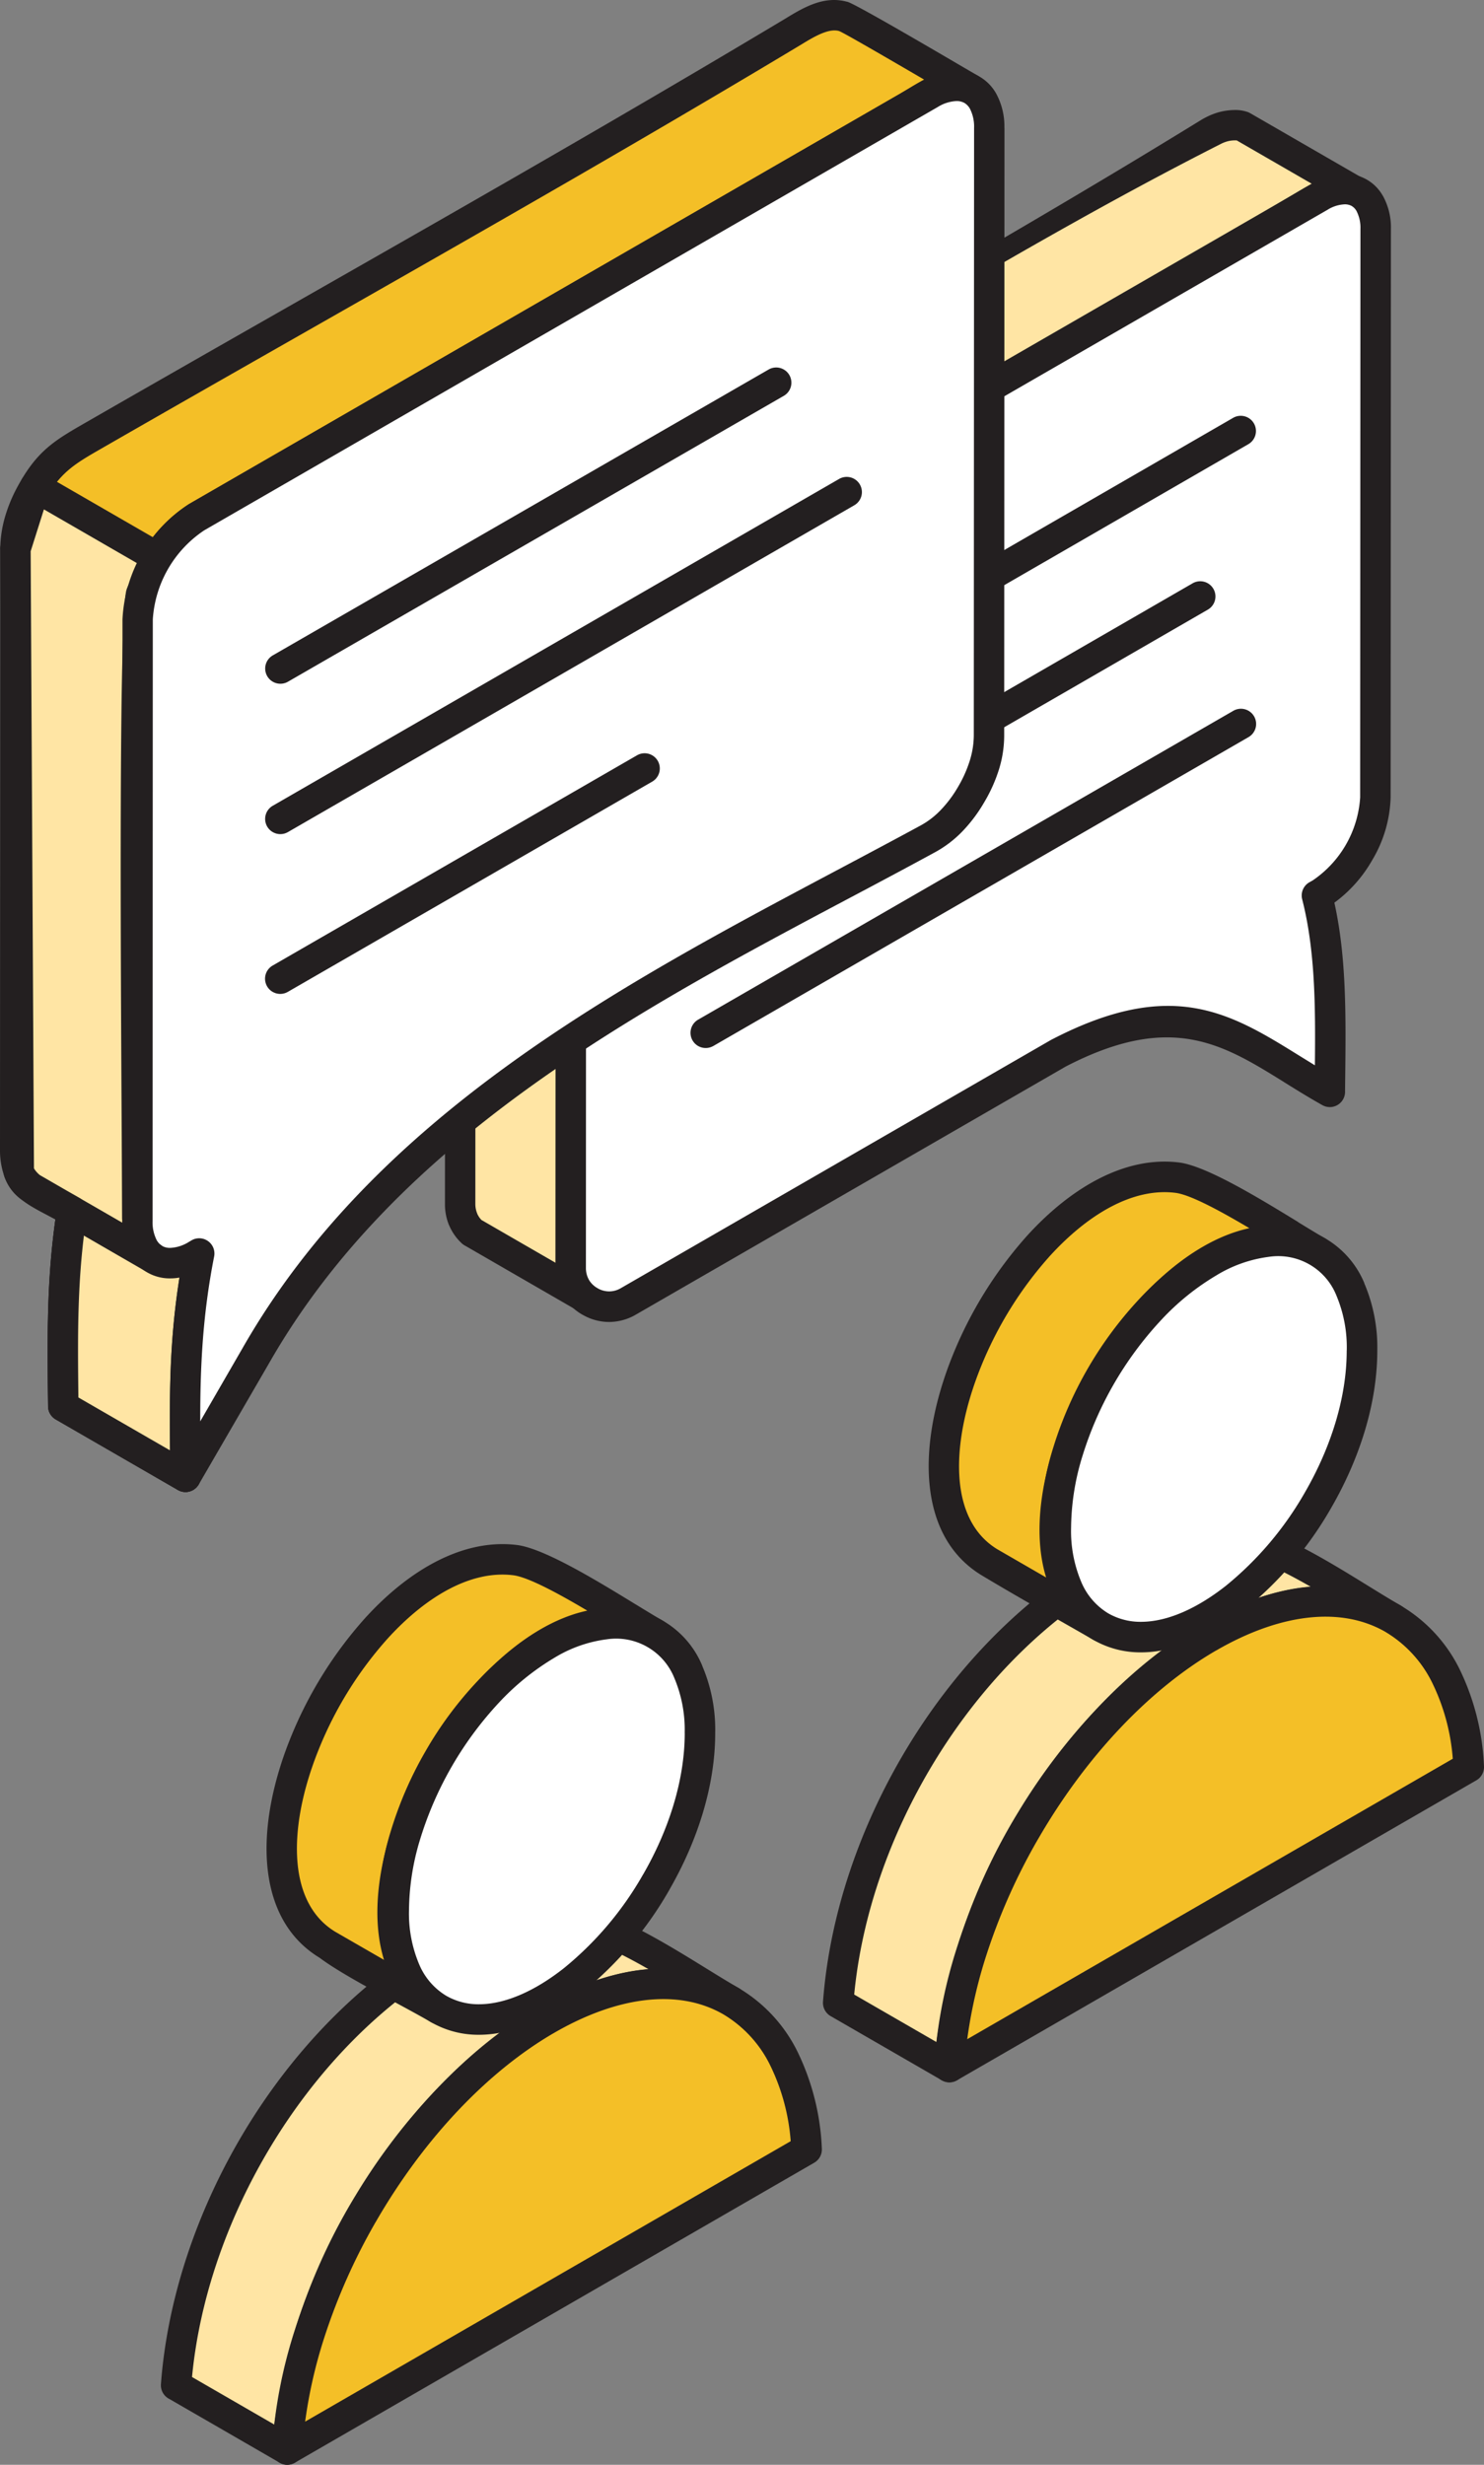 <svg xmlns="http://www.w3.org/2000/svg" width="309.204" height="513.361" viewBox="0 0 309.204 513.361"><rect x="0" y="0" width="309.204" height="513.361" fill="#808080" stroke="none"/><g id="Layer_1" data-name="Layer 1" transform="translate(0.01 -0.002)"><g id="Group_8478" data-name="Group 8478"><path id="Path_10956" data-name="Path 10956" d="M174.64,417.16l23.16,13.37c2.62-34.8,24.17-71.4,54.1-89.56,12.31-6.75,25.17-10.72,38.36-3.81-9.59-5.54-23.58-15.52-33.39-16.74-10.09-1.25-19.49,2.44-28.14,7.18-29.93,18.16-51.48,54.77-54.1,89.56Z" fill="#ffe5a4" fill-rule="evenodd"></path><path id="Path_10957" data-name="Path 10957" d="M177.97,415.42l17.15,9.9a123.188,123.188,0,0,1,16.97-47.81c9.68-16.03,22.84-29.96,38.16-39.25l.12-.07c6.44-3.55,13.07-6.36,19.9-7.4.93-.14,1.86-.25,2.79-.32-5.95-3.41-11.91-6.33-16.58-6.91a33.016,33.016,0,0,0-13.34,1.23,64.766,64.766,0,0,0-12.88,5.58l-.09.05c-14.31,8.73-26.66,21.86-35.8,37-8.97,14.85-14.83,31.6-16.4,48h0Zm18.24,17.85L173.2,419.99a3.2,3.2,0,0,1-1.73-3.07c1.35-18.03,7.64-36.51,17.47-52.78,9.63-15.95,22.71-29.82,37.92-39.11l.35-.22a70.379,70.379,0,0,1,14.17-6.1,39.332,39.332,0,0,1,15.88-1.46c8.33,1.03,18.87,7.54,27.82,13.06,2.35,1.45,4.6,2.84,6.77,4.09a3.167,3.167,0,0,1-3.05,5.55l-.12-.06a27.785,27.785,0,0,0-17.45-2.82c-5.97.91-11.94,3.46-17.79,6.67-14.35,8.73-26.73,21.88-35.89,37.05-9.33,15.45-15.29,32.95-16.57,49.97a3.17,3.17,0,0,1-4.75,2.5Z" fill="#231f20" fill-rule="evenodd"></path><path id="Path_10958" data-name="Path 10958" d="M274.44,260.64c-7.04-4.07-22.76-14.56-29.18-15.36-31.45-3.91-65.67,64.03-39.1,80.12l23.16,13.37c-29.13-18.47,14.62-94.13,45.11-78.14Z" fill="#f4bf27" fill-rule="evenodd"></path><path id="Path_10959" data-name="Path 10959" d="M270.44,254.53c2.13,1.3,4.04,2.47,5.59,3.37a3.167,3.167,0,0,1-3.05,5.55c-8.94-4.69-19.57.13-28.69,9.15a78.421,78.421,0,0,0-19.68,34.04c-3.26,12.41-2.13,24.03,6.43,29.45a3.173,3.173,0,0,1-3.28,5.43c-7.71-4.43-15.61-8.84-23.22-13.41-6.77-4.1-10.14-10.96-10.89-19.13-.75-8.13,1.15-17.58,4.86-26.74a85.343,85.343,0,0,1,15.58-24.97c9.18-10.05,20.42-16.53,31.57-15.15,5.69.71,16.74,7.47,24.79,12.39h0Zm-10.12,1.28c-6.07-3.59-12.31-6.99-15.44-7.37-8.88-1.1-18.23,4.5-26.1,13.11a78.789,78.789,0,0,0-14.39,23.08c-3.36,8.29-5.08,16.71-4.44,23.78.56,6.19,3,11.32,7.83,14.26l10.18,5.88c-2.1-6.85-1.7-15.08.52-23.53a84.991,84.991,0,0,1,21.35-36.95c6.32-6.25,13.38-10.75,20.5-12.27Z" fill="#231f20" fill-rule="evenodd"></path><path id="Path_10960" data-name="Path 10960" d="M290.26,337.15c-21.18-12.23-55.52,7.61-76.7,44.28-9,15.59-14.84,32.98-15.76,49.09l108.22-62.48c-.91-15.06-6.76-25.7-15.76-30.9Z" fill="#f4bf27" fill-rule="evenodd"></path><path id="Path_10961" data-name="Path 10961" d="M288.68,339.9c-9.53-5.5-22.28-3.64-35.18,3.8l-.17.09c-13.37,7.76-26.76,21.45-37.04,39.24l-.1.16a125.083,125.083,0,0,0-10.66,23.96,100.477,100.477,0,0,0-4.01,17.57l101.17-58.41a43.437,43.437,0,0,0-4.23-15.71,25.235,25.235,0,0,0-9.79-10.7h0Zm-38.35-1.69c14.85-8.57,29.87-10.52,41.51-3.8a31.514,31.514,0,0,1,12.3,13.31,51.018,51.018,0,0,1,5.05,20.15,3.2,3.2,0,0,1-1.59,2.93L199.54,433.19a3.219,3.219,0,0,1-1.91.52,3.161,3.161,0,0,1-2.99-3.34,101.779,101.779,0,0,1,4.87-25.14,131.288,131.288,0,0,1,11.21-25.18l.1-.19c10.82-18.73,25.05-33.23,39.34-41.53l.18-.11Z" fill="#231f20" fill-rule="evenodd"></path><path id="Path_10962" data-name="Path 10962" d="M283.78,281.29c0-10.17-3.57-17.32-9.34-20.65s-13.75-2.85-22.56,2.24-16.79,13.81-22.56,23.81-9.35,21.27-9.35,31.44,3.57,17.32,9.35,20.65c20.02,11.56,54.45-24.77,54.45-57.49Z" fill="#fff" fill-rule="evenodd"></path><path id="Path_10963" data-name="Path 10963" d="M280.6,281.29a27.756,27.756,0,0,0-2.13-11.39,13.051,13.051,0,0,0-14.08-8.13,27.734,27.734,0,0,0-10.92,3.84,51.526,51.526,0,0,0-11.5,9.28,73.118,73.118,0,0,0-16.53,28.66l-.04.12a51.715,51.715,0,0,0-2.24,14.46,27.275,27.275,0,0,0,2.13,11.38,13.9,13.9,0,0,0,5.62,6.52,13.47,13.47,0,0,0,6.82,1.76c5.54,0,11.75-2.83,17.69-7.51a69.3,69.3,0,0,0,16.49-19.5c5.27-9.12,8.68-19.51,8.68-29.49h0Zm3.66-13.99a33.876,33.876,0,0,1,2.7,13.99c0,11.14-3.76,22.63-9.55,32.67a75.306,75.306,0,0,1-18.06,21.29c-7.03,5.55-14.6,8.9-21.61,8.9a19.635,19.635,0,0,1-10-2.63,20.116,20.116,0,0,1-8.23-9.4,33.909,33.909,0,0,1-2.7-13.99,56.985,56.985,0,0,1,2.52-16.26l.04-.13a79.867,79.867,0,0,1,18.03-31.22,58.235,58.235,0,0,1,12.91-10.4,33.916,33.916,0,0,1,13.48-4.66,19.395,19.395,0,0,1,20.49,11.83Z" fill="#231f20" fill-rule="evenodd"></path><path id="Path_10964" data-name="Path 10964" d="M113.94,420.62c12.31-6.74,25.17-10.72,38.36-3.81-9.59-5.54-23.58-15.52-33.39-16.74-10.09-1.25-19.49,2.44-28.14,7.18-29.93,18.17-51.48,54.77-54.1,89.57l23.16,13.37c2.62-34.8,24.16-71.4,54.1-89.56Z" fill="#ffe5a4" fill-rule="evenodd"></path><path id="Path_10965" data-name="Path 10965" d="M112.41,417.84c6.44-3.54,13.08-6.35,19.9-7.39.93-.14,1.86-.25,2.79-.32-5.95-3.41-11.91-6.33-16.58-6.91a33.065,33.065,0,0,0-13.35,1.23,64.721,64.721,0,0,0-12.88,5.57l-.09.05c-14.3,8.73-26.66,21.86-35.8,37-8.97,14.85-14.83,31.6-16.4,48.01l17.16,9.91a123.071,123.071,0,0,1,16.97-47.82c9.68-16.03,22.85-29.97,38.16-39.26l.11-.07h0Zm20.85-1.11c-5.97.91-11.93,3.46-17.79,6.67-14.35,8.73-26.73,21.88-35.89,37.05-9.33,15.44-15.29,32.94-16.57,49.97a3.326,3.326,0,0,1-.42,1.34,3.171,3.171,0,0,1-4.32,1.17L35.33,499.68a3.188,3.188,0,0,1-1.81-3.11c1.35-18.03,7.64-36.51,17.47-52.78,9.63-15.94,22.71-29.82,37.92-39.11l.35-.22a69.781,69.781,0,0,1,14.17-6.09,39.157,39.157,0,0,1,15.88-1.46c8.33,1.03,18.87,7.54,27.82,13.06,2.35,1.45,4.6,2.84,6.77,4.09a3.167,3.167,0,0,1-3.05,5.55l-.12-.06a27.785,27.785,0,0,0-17.45-2.82Z" fill="#231f20" fill-rule="evenodd"></path><path id="Path_10966" data-name="Path 10966" d="M136.48,340.3c-7.04-4.07-22.76-14.56-29.18-15.36-31.45-3.91-65.67,64.03-39.1,80.12l23.16,13.37c-29.12-18.47,14.62-94.13,45.11-78.14Z" fill="#f4bf27" fill-rule="evenodd"></path><path id="Path_10967" data-name="Path 10967" d="M132.48,334.18c2.13,1.3,4.04,2.47,5.59,3.37a3.167,3.167,0,0,1-3.05,5.55c-8.94-4.69-19.57.13-28.69,9.15A78.379,78.379,0,0,0,86.65,386.3c-3.26,12.41-2.12,24.03,6.43,29.45a3.171,3.171,0,0,1-3.29,5.42c-6.35-3.69-17.85-9.39-23.21-13.41-6.76-4.1-10.14-10.96-10.89-19.12-.75-8.13,1.15-17.58,4.86-26.73a85.212,85.212,0,0,1,15.58-24.97c9.18-10.05,20.42-16.53,31.57-15.15,5.69.71,16.74,7.47,24.79,12.4h0Zm-10.12,1.28c-6.06-3.59-12.31-6.98-15.43-7.37-8.88-1.1-18.24,4.5-26.11,13.12a78.529,78.529,0,0,0-14.39,23.08c-3.36,8.29-5.09,16.71-4.44,23.78.57,6.18,2.99,11.3,7.81,14.25L80,408.2c-2.1-6.85-1.7-15.07.52-23.52a84.991,84.991,0,0,1,21.35-36.95c6.32-6.25,13.38-10.75,20.49-12.27Z" fill="#231f20" fill-rule="evenodd"></path><path id="Path_10968" data-name="Path 10968" d="M152.3,416.81c-21.18-12.23-55.52,7.61-76.7,44.28-9,15.59-14.84,32.98-15.76,49.09L168.06,447.7c-.91-15.06-6.76-25.7-15.76-30.9Z" fill="#f4bf27" fill-rule="evenodd"></path><path id="Path_10969" data-name="Path 10969" d="M150.72,419.55c-9.53-5.5-22.28-3.64-35.18,3.8l-.16.09c-13.37,7.76-26.76,21.45-37.04,39.24l-.1.16A125.082,125.082,0,0,0,67.58,486.8a99.582,99.582,0,0,0-4.01,17.57l101.17-58.41a43.437,43.437,0,0,0-4.23-15.71,25.3,25.3,0,0,0-9.79-10.7h0Zm-38.35-1.69c14.85-8.57,29.87-10.52,41.51-3.8a31.576,31.576,0,0,1,12.3,13.31,50.848,50.848,0,0,1,5.05,20.15,3.2,3.2,0,0,1-1.59,2.93L61.58,512.84a3.22,3.22,0,0,1-1.91.52,3.167,3.167,0,0,1-2.99-3.34,101.32,101.32,0,0,1,4.87-25.14A131.289,131.289,0,0,1,72.76,459.7l.1-.19c10.82-18.73,25.05-33.23,39.33-41.53l.18-.11Z" fill="#231f20" fill-rule="evenodd"></path><path id="Path_10970" data-name="Path 10970" d="M145.82,360.95c0-10.17-3.58-17.32-9.34-20.65s-13.75-2.85-22.56,2.24-16.79,13.81-22.56,23.81-9.35,21.27-9.35,31.44,3.58,17.32,9.35,20.65C111.38,430,145.82,393.67,145.82,360.95Z" fill="#fff" fill-rule="evenodd"></path><path id="Path_10971" data-name="Path 10971" d="M142.65,360.95a27.722,27.722,0,0,0-2.13-11.39,13.069,13.069,0,0,0-14.08-8.13,27.628,27.628,0,0,0-10.92,3.84,52.325,52.325,0,0,0-11.5,9.28A73.173,73.173,0,0,0,87.49,383.2a51.638,51.638,0,0,0-2.28,14.58,27.177,27.177,0,0,0,2.13,11.38,13.914,13.914,0,0,0,5.63,6.52,13.47,13.47,0,0,0,6.82,1.76c5.55,0,11.75-2.83,17.69-7.51a69.3,69.3,0,0,0,16.49-19.5l.1-.16c5.21-9.08,8.59-19.4,8.59-29.33h0Zm3.66-13.99a33.875,33.875,0,0,1,2.7,13.99c0,11.06-3.72,22.48-9.45,32.47l-.1.19A75.607,75.607,0,0,1,121.4,414.9c-7.04,5.55-14.6,8.9-21.61,8.9a19.687,19.687,0,0,1-10-2.63,20.189,20.189,0,0,1-8.24-9.4,33.875,33.875,0,0,1-2.7-13.99,56.974,56.974,0,0,1,2.56-16.38,78.561,78.561,0,0,1,7.23-16.64,77.286,77.286,0,0,1,10.8-14.58,58.234,58.234,0,0,1,12.91-10.4,34.02,34.02,0,0,1,13.48-4.66,19.395,19.395,0,0,1,20.49,11.83Z" fill="#231f20" fill-rule="evenodd"></path><path id="Path_10972" data-name="Path 10972" d="M118.95,147.32c0-4.14-.06-6.15,1.41-10.13,1.88-5.07,5.51-10.14,10.21-12.92L270.5,43.55a69.928,69.928,0,0,1,6.28-3.47,8.016,8.016,0,0,1,5.17-.47L258.9,26.3a7.708,7.708,0,0,0-4.04.08,13.032,13.032,0,0,0-2.9,1.25L112.03,108.36a71.6,71.6,0,0,0-6.28,3.78c-5.51,4.15-9.78,12.01-9.85,18.94L95.85,250.8a7.847,7.847,0,0,0,2.3,5.65l.19.18,23.05,13.31a7.8,7.8,0,0,1-2.49-5.83l.04-116.79Z" fill="#ffe5a4" fill-rule="evenodd"></path><path id="Path_10973" data-name="Path 10973" d="M115.78,147.32v-.52c0-4.16,0-6.36,1.6-10.7a31.25,31.25,0,0,1,4.76-8.46,25.017,25.017,0,0,1,6.82-6.1c46.31-24.7,95.56-54.47,141-81.34.97-.58,2.19-1.3,3.34-1.93l-15.64-9.03h-.46a5.877,5.877,0,0,0-1.49.21,7.847,7.847,0,0,0-1.05.38c-46.28,23.4-96.52,55.79-142.29,81.98a51.787,51.787,0,0,0-4.69,2.85,22.568,22.568,0,0,0-6.13,7.49,20.457,20.457,0,0,0-2.47,8.94l-.05,119.67a5.231,5.231,0,0,0,.37,1.94l.07.19a4.7,4.7,0,0,0,.83,1.2l15.44,8.92.04-115.7h0Zm6.35-.52-.06,117.3a4.67,4.67,0,0,0,1.53,3.56,3.167,3.167,0,0,1-3.77,5.03l-22.9-13.22a3.112,3.112,0,0,1-.77-.55l-.23-.22a10.955,10.955,0,0,1-2.27-3.29l-.14-.3a11.468,11.468,0,0,1-.82-4.27l.05-119.75a26.748,26.748,0,0,1,3.17-11.85,28.937,28.937,0,0,1,7.94-9.63,54.817,54.817,0,0,1,5.4-3.31c46.34-26.11,96.05-53.65,141.15-81.41.58-.33,1.15-.62,1.69-.86a14.506,14.506,0,0,1,1.92-.68,12.966,12.966,0,0,1,3.06-.43,7.8,7.8,0,0,1,3.01.46l.4.2,22.87,13.2a3.169,3.169,0,0,1-2.16,5.92,4.538,4.538,0,0,0-1.53-.12,6.235,6.235,0,0,0-1.7.45,50.977,50.977,0,0,0-4.77,2.63c-45.64,26.52-97.12,53.23-141,81.35a18.759,18.759,0,0,0-5.08,4.56,24.871,24.871,0,0,0-3.76,6.74c-1.21,3.26-1.21,5.08-1.21,8.5Z" fill="#231f20" fill-rule="evenodd"></path><path id="Path_10974" data-name="Path 10974" d="M220.57,219.33c27.88-14.46,38.75-1.89,56.49,8.06.16-14.67.53-28.32-2.67-40.87l.56-.33c6.39-3.69,11.61-12.73,11.62-20.12.01-28.79.03-89.61.04-118.4,0-7.39-5.21-10.41-11.61-6.72Q202.775,82.6,130.56,124.27c-6.4,3.69-11.62,12.73-11.62,20.12v2.93l-.05,116.79a8.005,8.005,0,0,0,12.01,6.94l89.66-51.72Z" fill="#fff" fill-rule="evenodd"></path><path id="Path_10975" data-name="Path 10975" d="M219.12,216.52c25.16-13.05,37.28-5.53,51.79,3.48l3.05,1.88c.13-12.36.06-23.96-2.65-34.58a3.168,3.168,0,0,1,1.67-3.63l.54-.31a22.6,22.6,0,0,0,9.87-17.28l.06-118.4a7.569,7.569,0,0,0-.8-3.69l-.07-.13a2.841,2.841,0,0,0-.96-.96,2.933,2.933,0,0,0-1.45-.34,7.309,7.309,0,0,0-3.59,1.14L132.14,127.02a22.651,22.651,0,0,0-10.03,17.37l-.04,119.72a5,5,0,0,0,.62,2.43l.08.14a4.8,4.8,0,0,0,1.72,1.62l.13.08a4.85,4.85,0,0,0,2.29.59,4.792,4.792,0,0,0,2.43-.67l89.78-51.79h0Zm48.43,8.87c-12.84-7.97-23.56-14.63-45.53-3.24L132.49,273.8a11.189,11.189,0,0,1-5.58,1.54,10.987,10.987,0,0,1-5.38-1.42l-.21-.11a11.113,11.113,0,0,1-3.98-3.87l-.13-.2a11.189,11.189,0,0,1-1.48-5.61l.04-119.72a27.323,27.323,0,0,1,3.85-13.04,27.016,27.016,0,0,1,9.37-9.82L273.44,38.23a13.671,13.671,0,0,1,6.74-2,8.9,8.9,0,0,1,7.85,4.41l.12.19a13.6,13.6,0,0,1,1.65,6.86l-.06,118.4a26.918,26.918,0,0,1-3.83,13.04,28.288,28.288,0,0,1-7.89,8.88c2.55,11.51,2.4,23.76,2.25,36.82l-.03,2.4a3.176,3.176,0,0,1-4.72,2.95c-2.8-1.57-5.42-3.2-7.95-4.77Z" fill="#231f20" fill-rule="evenodd"></path><path id="Path_10976" data-name="Path 10976" d="M28.67,129c.09-8,5.41-17.22,12.3-21.29L189.04,22.3c4.07-2.35,8.4-5.78,13.03-3.82-3.27-1.89-24.83-14.6-26.37-15.04-4.21-1.21-8.63,2.15-12.12,4.16L20.29,90.26C13.8,94,10.27,95.81,6.42,102.92a24.668,24.668,0,0,0-3.2,11.38L3.17,239.6c.03,2.76.75,6.06,3.2,7.69l8.64,4.99c-2.21,13.92-1.96,26.64-1.82,40.61l25.46,14.7c-.18-17.17-.44-29.36,2.86-46.52l-12.88-7.43.05-124.63Z" fill="#f4bf27" fill-rule="evenodd"></path><path id="Path_10977" data-name="Path 10977" d="M25.51,128.99a30.348,30.348,0,0,1,13.85-24L187.47,19.55l1.7-1.02c1.1-.67,2.22-1.35,3.37-1.95-7.34-4.28-17-9.9-17.7-10.1l-.19-.06c-2.22-.49-5.22,1.34-7.78,2.9C119.08,38.03,69.45,65.64,21.04,93.47c-5.46,3.14-8.57,4.93-11.82,10.94a25.031,25.031,0,0,0-2.1,5.1,19,19,0,0,0-.73,4.8L6.34,239.56a9.341,9.341,0,0,0,.63,3.52,3.371,3.371,0,0,0,1.15,1.55l8.47,4.89a3.164,3.164,0,0,1,1.55,3.24c-2.07,13.05-1.94,25.15-1.79,38.27l19.09,11.02c-.13-13.89-.03-24.97,2.56-39.39l-10.93-6.3a3.164,3.164,0,0,1-1.59-2.74l.04-124.64h0Zm9.51-10.52a22.329,22.329,0,0,0-3.18,10.56l-.05,122.78,11.07,6.39a3.167,3.167,0,0,1,1.75,3.46c-3.13,16.31-3,28.11-2.83,44.18l.02,1.55a3.087,3.087,0,0,1-.42,1.78,3.17,3.17,0,0,1-4.33,1.15l-25.46-14.7a3.2,3.2,0,0,1-1.58-2.72l-.02-1.71c-.14-12.72-.27-24.5,1.55-37.26l-6.94-4a9.5,9.5,0,0,1-3.51-4.4,16,16,0,0,1-1.1-5.9L.04,114.3a24.949,24.949,0,0,1,.95-6.49,31.663,31.663,0,0,1,2.62-6.39c4.1-7.58,7.79-9.7,14.26-13.42C66.28,60.17,115.73,32.57,163.56,3.92,167.2,1.7,171.46-.9,176.25.31l.32.07c1.64.47,16.14,8.94,23.43,13.21l3.67,2.14a3.172,3.172,0,0,1-2.83,5.66c-2.47-1.05-5.51.8-8.39,2.55l-1.84,1.1L42.58,110.44a22.308,22.308,0,0,0-7.57,8.03Z" fill="#231f20" fill-rule="evenodd"></path><path id="Path_10978" data-name="Path 10978" d="M41.5,261.07h0l-8.77,1.44L10.68,249.79,15,252.28l-.06.38c-2.02,13.7-1.9,26.47-1.76,40.23l25.46,14.7c-.16-15.59-.24-29.45,2.55-44.93l.31-1.6Z" fill="#fff" fill-rule="evenodd"></path><path id="Path_10979" data-name="Path 10979" d="M37.59,264.92l-4.36.72a3.146,3.146,0,0,1-2.22-.46l-13.5-7.79c-.62,5.24-.95,10.35-1.1,15.45-.18,6.01-.15,12.02-.08,18.21l19.09,11.02c-.04-5.84-.02-11.49.22-17.11a171.384,171.384,0,0,1,1.95-20.04Zm-4.27-5.72,7.48-1.23a3.286,3.286,0,0,1,1.29-.02,3.171,3.171,0,0,1,2.52,3.71l-.31,1.6a158.491,158.491,0,0,0-2.34,21.95c-.3,7.26-.25,14.52-.17,22.18a3.087,3.087,0,0,1-.42,1.78,3.17,3.17,0,0,1-4.33,1.15l-25.46-14.7A3.2,3.2,0,0,1,10,292.9c-.07-6.92-.14-13.6.06-20.25a178.587,178.587,0,0,1,1.47-18.72l-2.45-1.41,3.15-5.49L33.3,259.19h0Zm-16.68-9.62,1.48,3.2A3.192,3.192,0,0,0,16.64,249.58Z" fill="#231f20" fill-rule="evenodd"></path><path id="Path_10980" data-name="Path 10980" d="M32.77,116.09,7.31,101.39,3.22,114.31l.7,129.74c1.49,3.83,5.86,5.22,11.09,8.24-2.21,14.06-1.96,26.53-1.82,40.62l25.46,14.7c-.18-17.24-.45-29.28,2.86-46.52l-12.88-7.43c0-16.66-1.07-122.96.8-129.94l3.34-7.61Z" fill="#ffe5a4" fill-rule="evenodd"></path><path id="Path_10981" data-name="Path 10981" d="M28.72,117.4,9.14,106.1l-2.76,8.72.69,128.52c.9,1.61,3.15,2.79,5.96,4.26l.16.09c1.04.55,2.16,1.14,3.38,1.84a3.182,3.182,0,0,1,1.55,3.23c-2.07,13.13-1.94,24.96-1.8,38.11v.19l19.09,11.02c-.13-13.92-.04-24.91,2.55-39.39l-10.93-6.3a3.164,3.164,0,0,1-1.59-2.74l-.09-17.79c-.21-35.67-.63-106.94.98-112.97l.16-.46,2.2-5.02h0ZM8.88,98.64l25.24,14.57a3.171,3.171,0,0,1,1.55,4.15l-3.23,7.35c-1.36,6.53-.95,76.11-.74,111.11l.09,15.99,11.07,6.39a3.167,3.167,0,0,1,1.75,3.46c-3.12,16.31-3,27.94-2.83,43.95l.02,1.96a3.165,3.165,0,0,1-4.74,2.77l-25.4-14.66a3.166,3.166,0,0,1-1.65-2.75l-.02-2c-.14-12.69-.26-24.18,1.55-36.94l-1.46-.77C5.86,251,2.54,249.26.95,245.19a3.24,3.24,0,0,1-.21-1.13L.05,114.57a3.018,3.018,0,0,1,.13-1.22l4.09-12.92.28-.62a3.171,3.171,0,0,1,4.32-1.17Z" fill="#231f20" fill-rule="evenodd"></path><path id="Path_10982" data-name="Path 10982" d="M256.94,87.02a3.168,3.168,0,0,1,3.18,5.48l-51.94,29.99a3.168,3.168,0,0,1-3.18-5.48l51.94-29.99Z" fill="#231f20" fill-rule="evenodd"></path><path id="Path_10983" data-name="Path 10983" d="M248.5,121.48a3.168,3.168,0,0,1,3.18,5.48l-43.52,25.13a3.168,3.168,0,1,1-3.18-5.48l43.52-25.13Z" fill="#231f20" fill-rule="evenodd"></path><path id="Path_10984" data-name="Path 10984" d="M148.57,217.88a3.165,3.165,0,0,1-3.15-5.49l111.52-64.33a3.165,3.165,0,1,1,3.15,5.49L148.58,217.88Z" fill="#231f20" fill-rule="evenodd"></path><path id="Path_10985" data-name="Path 10985" d="M206.06,153.17c.01-30.87.04-95.65.05-126.52,0-7.82-5.52-11.01-12.29-7.11L40.97,107.71c-6.77,3.91-12.29,13.47-12.3,21.29l-.05,125.3c0,7.81,5.51,11.01,12.28,7.1l.59-.34c-3.39,17.14-3.02,31.16-2.86,46.52,4.93-8.44,9.85-16.86,14.71-25.35,30.99-54.14,91.89-81.35,140.07-107.59a23.751,23.751,0,0,0,8.91-9.16,24.473,24.473,0,0,0,3.73-12.32Z" fill="#fff" fill-rule="evenodd"></path><path id="Path_10986" data-name="Path 10986" d="M202.89,153.17l.06-126.52a8.236,8.236,0,0,0-.86-3.99,3.261,3.261,0,0,0-1.16-1.22,3.342,3.342,0,0,0-1.64-.39,8.034,8.034,0,0,0-3.89,1.23L42.54,110.46a24.126,24.126,0,0,0-10.71,18.55l-.05,125.3a8.236,8.236,0,0,0,.86,3.99,3.357,3.357,0,0,0,1.17,1.22,3.275,3.275,0,0,0,1.63.39,8,8,0,0,0,3.88-1.23l.59-.35a3.174,3.174,0,0,1,4.7,3.35c-2.47,12.53-2.9,23.39-2.9,34.36l8.88-15.36c27.76-48.48,78.71-75.51,123.67-99.37,6.18-3.28,12.25-6.5,17.64-9.43a17.108,17.108,0,0,0,4.07-3.14,24.964,24.964,0,0,0,3.63-4.84,25.812,25.812,0,0,0,2.48-5.56,18.17,18.17,0,0,0,.81-5.16h0Zm6.39-126.52-.06,126.52a23.9,23.9,0,0,1-1.06,7,32.027,32.027,0,0,1-3.1,6.93,31.452,31.452,0,0,1-4.55,6.06,23.667,23.667,0,0,1-5.58,4.28c-6.08,3.31-11.85,6.38-17.71,9.48-44.19,23.44-94.27,50.01-121.11,96.91L41.39,309.2a3.176,3.176,0,0,1-5.91-1.58l-.03-2.63c-.14-12.85-.28-24.93,1.93-38.9a10.832,10.832,0,0,1-1.94.17,9.337,9.337,0,0,1-8.27-4.79,14.309,14.309,0,0,1-1.72-7.16l.06-125.3a30.308,30.308,0,0,1,13.88-24.03L192.24,16.8a14.178,14.178,0,0,1,7.04-2.1,9.337,9.337,0,0,1,8.27,4.79,14.2,14.2,0,0,1,1.71,7.16Z" fill="#231f20" fill-rule="evenodd"></path><path id="Path_10987" data-name="Path 10987" d="M59.95,142.01a3.165,3.165,0,0,1-3.15-5.49L160.11,76.98a3.165,3.165,0,1,1,3.15,5.49L59.95,142.01Z" fill="#231f20" fill-rule="evenodd"></path><path id="Path_10988" data-name="Path 10988" d="M59.94,173.33a3.165,3.165,0,0,1-3.15-5.49L174.8,99.77a3.165,3.165,0,1,1,3.15,5.49L59.94,173.33Z" fill="#231f20" fill-rule="evenodd"></path><path id="Path_10989" data-name="Path 10989" d="M59.92,206.61a3.165,3.165,0,0,1-3.15-5.49l75.99-43.83a3.165,3.165,0,0,1,3.15,5.49L59.92,206.61Z" fill="#231f20" fill-rule="evenodd"></path><path id="Path_10990" data-name="Path 10990" d="M33.34,259.21a3.165,3.165,0,0,1-3.15,5.49L5.55,250.47a3.165,3.165,0,0,1,3.15-5.49l24.64,14.23Z" fill="#231f20" fill-rule="evenodd"></path></g></g></svg>